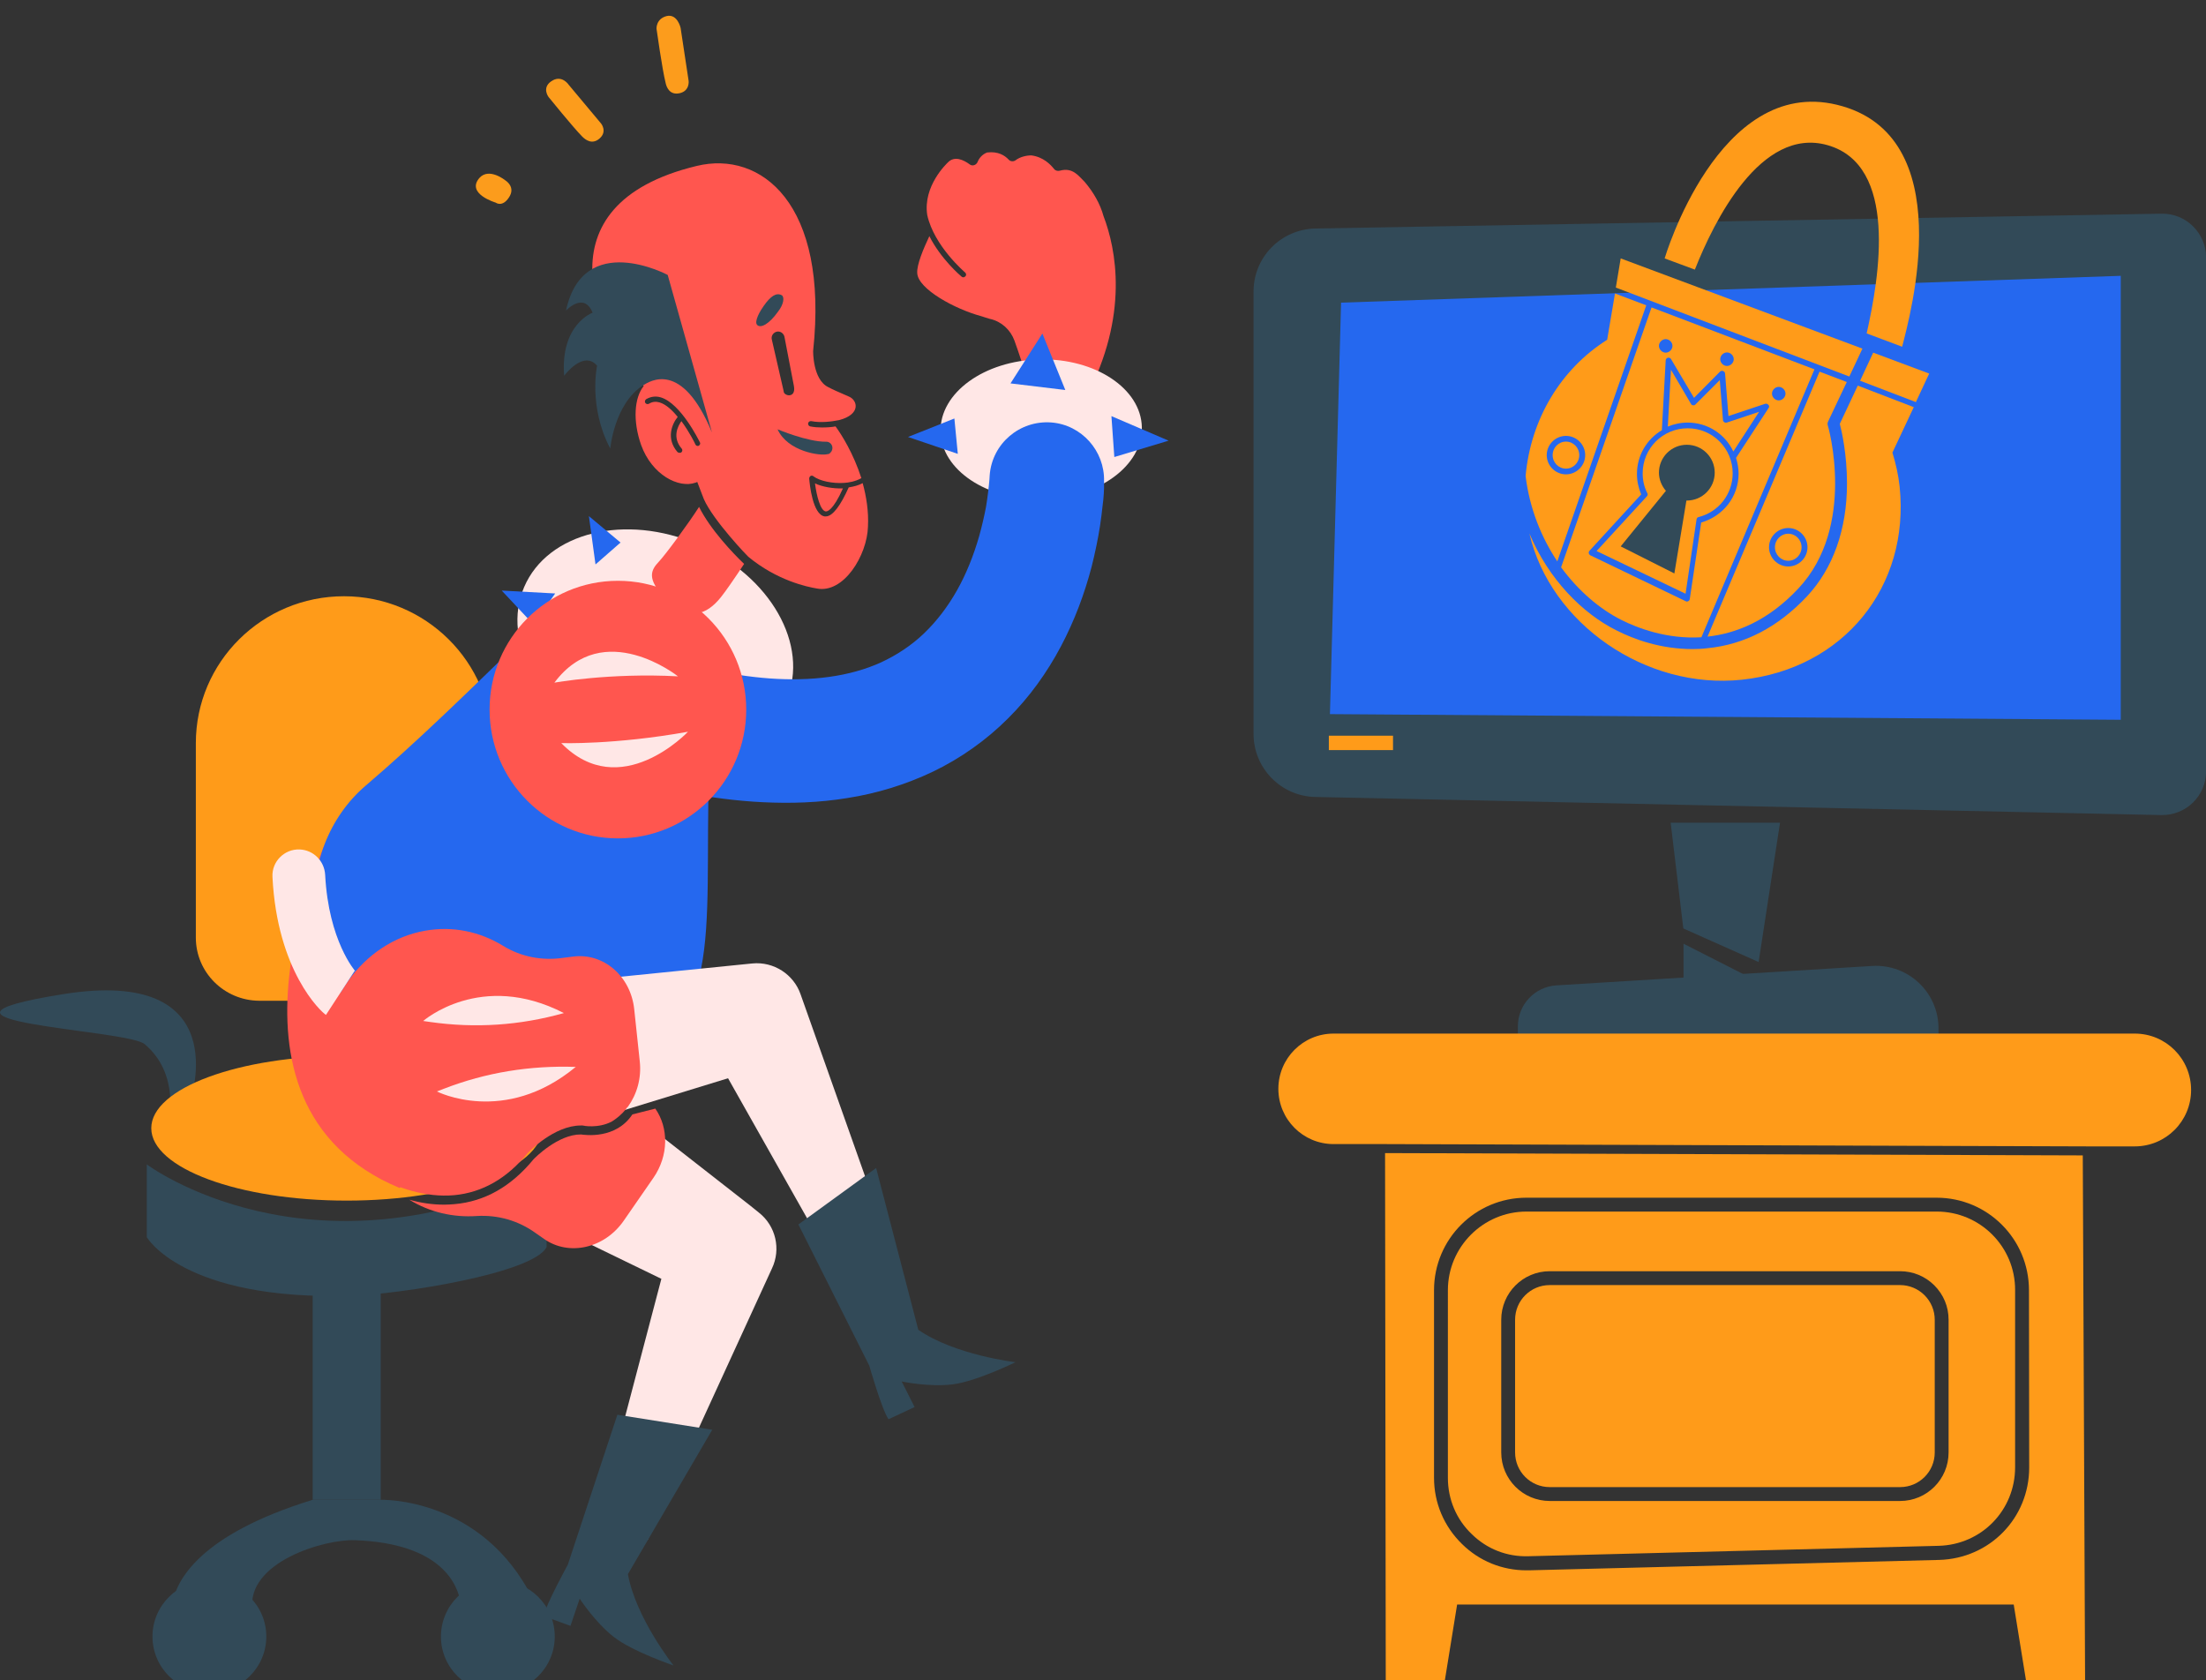 <?xml version="1.0" encoding="utf-8"?>
<!-- Generator: Adobe Illustrator 27.4.0, SVG Export Plug-In . SVG Version: 6.00 Build 0)  -->
<svg version="1.1" id="Layer_1" xmlns="http://www.w3.org/2000/svg" xmlns:xlink="http://www.w3.org/1999/xlink" x="0px" y="0px"
	 viewBox="0 0 1044 795.2" style="enable-background:new 0 0 1044 795.2;" xml:space="preserve">
<rect x="0" y="0" width="1044" height="795.2" fill="#333333" stroke="none"/>
<style type="text/css">
	.st0{clip-path:url(#SVGID_00000105423538409467837910000003715933166878847639_);}
	.st1{fill:#324A58;}
	.st2{fill:#FF9B19;}
	.st3{clip-path:url(#SVGID_00000152232077354055153980000013978105334934143366_);}
	.st4{fill:#2568EF;}
	.st5{clip-path:url(#SVGID_00000139273178511806820290000001890153354808142999_);}
	.st6{fill:#FF564F;}
	.st7{fill:#FFE7E6;}
	.st8{fill:#FC9C1C;}
	.st9{clip-path:url(#SVGID_00000135673965350075965410000001205110739013629885_);}
</style>
<g>
	<g transform="translate(80.0 336.0) rotate(0.0 166.0 255.5) scale(1.425 1.416)">
		<g>
			<defs>
				<rect id="SVGID_1_" x="-105.6" y="-113" width="332" height="511"/>
			</defs>
			<clipPath id="SVGID_00000023253971686818795600000007600425569730182838_">
				<use xlink:href="#SVGID_1_"  style="overflow:visible;"/>
			</clipPath>
			<g transform="translate(-0.0 -0.0)" style="clip-path:url(#SVGID_00000023253971686818795600000007600425569730182838_);">
				<g>
					<g>
						<path class="st1" d="M113.6,128.9c0,0-15.3-44.8,42.3-35.5s-21.3,11.7-27.1,16.7c-11.9,10.1-7.9,25.9-7.9,25.9L113.6,128.9z"
							/>
					</g>
					<g>
						<path class="st1" d="M7.1,130.5c0,0,15.3-44.8-42.3-35.5s21.3,11.7,27.1,16.7c11.9,10.1,7.9,25.9,7.9,25.9L7.1,130.5z"/>
					</g>
					<g>
						<rect x="47.7" y="79.5" class="st1" width="22.6" height="56.5"/>
					</g>
					<g>
						<rect x="47.7" y="185.5" class="st1" width="22.6" height="78.5"/>
					</g>
					<g>
						<path class="st2" d="M8.9,76.1v-65C8.9-16,30.9-38,58.1-38l0,0c27.1,0,49.2,22,49.2,49.2v65c0,11.6-9.4,21-21,21H29.9
							C18.3,97.1,8.9,87.7,8.9,76.1L8.9,76.1z"/>
					</g>
					<g>
						<ellipse class="st2" cx="59" cy="139.8" rx="64.9" ry="24.2"/>
					</g>
					<g>
						<path class="st1" d="M125.4,154.6v24.9c-4.3,8.8-48.7,15.8-64.9,16.3c-55.8,1.7-67.9-19.6-67.9-19.6v-24.3
							C-7.4,151.9,46.5,192.6,125.4,154.6z"/>
					</g>
					<g>
						<g>
							<path class="st1" d="M109.5,292.4c4.4,0,8.4,1.8,11.3,4.7C103.9,262.9,70.3,264,70.3,264H47.7C10,275.7,2.4,291,1.1,298.7
								c2.9-3.8,7.5-6.2,12.6-6.2c6.1,0,11.3,3.4,14,8.4c-2.2-16,23.8-23.8,34.1-23.4c28.9,1.1,34.2,15,35.1,21.3
								C99.8,294.9,104.4,292.4,109.5,292.4z"/>
						</g>
					</g>
					<g>
						<ellipse class="st1" cx="13.4" cy="309.7" rx="18.9" ry="18.8"/>
					</g>
					<g>
						<ellipse class="st1" cx="109.2" cy="309.7" rx="18.9" ry="18.8"/>
					</g>
				</g>
			</g>
		</g>
	</g>
</g>
<g>
	<g transform="translate(1124.0 155.0) rotate(0.0 -225.5 195.5) scale(-1.033 1.032)">
		<g>
			<defs>
				<rect id="SVGID_00000044864392782499329690000008486554025380620169_" x="70.1" y="-58.2" width="451" height="391"/>
			</defs>
			<clipPath id="SVGID_00000101782840271687730030000010770073216525117614_">
				<use xlink:href="#SVGID_00000044864392782499329690000008486554025380620169_"  style="overflow:visible;"/>
			</clipPath>
			<g transform="translate(-0.0 -0.0)" style="clip-path:url(#SVGID_00000101782840271687730030000010770073216525117614_);">
				<g>
					<g>
						<path class="st1" d="M485.5,215.3l-387.6,8.3c-11.3,0.2-20.5-8.8-20.5-20.1V-32.1c0-11.2,9.2-20.3,20.4-20.1l387.6,6.8
							c15.8,0.3,28.4,13.1,28.4,28.9v202.9C513.8,202.1,501.2,215,485.5,215.3z"/>
						<polygon class="st4" points="478.8,177.3 116.5,179.9 116.5,-23.7 473.7,-11.4 						"/>
						<polygon class="st1" points="316.9,275.6 282.4,291 272.6,227.1 322.7,227.1 						"/>
						<polygon class="st1" points="280.1,301.3 316.8,282.6 316.8,306.1 						"/>
						<rect x="449.9" y="193.8" class="st2" width="29.4" height="-6.6"/>
					</g>
					<path class="st1" d="M392.7,326.7H200v-5.3c0-16.5,13.9-29.6,30.4-28.6l144.6,8.9c10,0.6,17.7,8.9,17.7,18.8V326.7z"/>
				</g>
			</g>
		</g>
	</g>
</g>
<g>
	<g transform="translate(209.0 126.0) rotate(0.0 212.0 358.0) scale(1.247 1.249)">
		<g>
			<defs>
				<rect id="SVGID_00000111903553189524267720000005882651453161150857_" x="-106.1" y="-114.4" width="424" height="716"/>
			</defs>
			<clipPath id="SVGID_00000092431966142369651940000001628319243682784651_">
				<use xlink:href="#SVGID_00000111903553189524267720000005882651453161150857_"  style="overflow:visible;"/>
			</clipPath>
			<g transform="translate(-0.0 -0.0)" style="clip-path:url(#SVGID_00000092431966142369651940000001628319243682784651_);">
				<g>
					<g>
						<path class="st6" d="M159.8,82.2c-1.5,0.8-3.3,1.3-5.3,1.6c-3.1,6.9-6.1,11-8.7,11c-0.2,0-0.4,0-0.5,0
							c-4.5-0.8-5.6-12.1-5.8-14.3c0-0.4,0.2-0.8,0.5-1c0.3-0.2,0.8-0.2,1.1,0.1c2.4,1.8,7.3,2.8,11.7,2.5c1.6-0.1,4.2-0.5,6.5-1.8
							c-3-9.3-7.5-16.5-9.8-19.6c-1.6,0.3-3.4,0.4-5.2,0.4c-1.5,0-2.9-0.1-4.4-0.4c-0.5-0.1-0.9-0.6-0.8-1.2
							c0.1-0.5,0.6-0.9,1.2-0.8c3.6,0.7,7.6,0.2,10.6-0.4c8.3-2.2,7-7.5,3.7-8.9c-4.4-1.9-6.2-2.7-7.9-3.6
							c-5.9-2.9-5.7-13.7-5.7-13.7c6-56-19.9-76-44.2-70.1C35.3-23.2,59.4,26.6,76.7,45.4c-3.6,4.4-4.2,13.2-1,22.3
							C79.8,79.1,90,84.3,96.4,82c0.4-0.1,0.3-0.1,0.6-0.3c0.2,0.5,2.4,6.3,2.5,6.5c3.6,8.2,16.9,22,16.9,21.9
							c10.9,9,22.3,11.4,25.9,12c10.3,2.1,19.2-12.6,19.5-23.4C162.1,92.9,161.2,87.3,159.8,82.2z M97.6,68
							c-0.1,0.1-0.3,0.1-0.4,0.1c-0.4,0-0.7-0.2-0.9-0.6c0-0.1-2.2-4.6-5.3-8.8c-1.3,1.8-3.6,6.1,0.1,10.4c0.4,0.4,0.3,1.1-0.1,1.4
							c-0.2,0.2-0.4,0.2-0.7,0.2c-0.3,0-0.6-0.1-0.8-0.3c-4.4-5.1-2.1-10.6,0.1-13.3c-2.1-2.6-4.5-4.8-6.9-5.5
							c-1.4-0.4-2.7-0.3-4,0.5c-0.5,0.3-1.1,0.1-1.4-0.3c-0.3-0.5-0.1-1.1,0.3-1.4c1.7-1,3.6-1.3,5.6-0.7c7.6,2.3,14.5,16.4,14.8,17
							C98.3,67.1,98.1,67.7,97.6,68z M129.8,47.3l-4.5-19.6c-0.3-1.3,0.6-2.6,1.9-2.9c1.3-0.3,2.6,0.6,2.9,1.9l3.6,18.7
							C134.6,50.3,129.7,49.2,129.8,47.3z"/>
						<path class="st6" d="M141.7,82.3c0.6,4.6,2,10.2,4,10.6c0.6,0.1,2.8-0.2,6.6-8.7C148.5,84.3,144.5,83.6,141.7,82.3z"/>
					</g>
					<path class="st7" d="M120.4,358.6l-3.1-2.5l-43.2-33.7l-40,37.4l49.3,23.9l-24.3,92.2l19,6.8l47.3-103
						C128.8,372.5,126.9,363.7,120.4,358.6z"/>
					<g>
						<path class="st6" d="M-41.9,213.7c0,0-51.3,103.4,26,135.6l50.6-74.3L-41.9,213.7z"/>
					</g>
					<g>
						<path class="st4" d="M70.7,303.3c-43.4,23-79.6-2.8-86.6-7c-40.8-24.4-41.1-75.5-12.9-99.5c18.9-16.1,38.4-35.2,46-42.5
							c20.1-19.5,33.9-33,37.9-41.4l57.5,45.3L102,178.1C98.4,247.4,109.7,282.6,70.7,303.3z"/>
					</g>
					<g>
						
							<ellipse transform="matrix(0.395 -0.918 0.918 0.395 -82.257 160.995)" class="st7" cx="81.2" cy="143" rx="40.9" ry="54.2"/>
					</g>
					<g>
						<polygon class="st4" points="58.4,113 67.9,104.7 55.9,94.7 						"/>
					</g>
					<g>
						<polygon class="st4" points="85.5,158.9 90.2,172.7 72.1,166.7 						"/>
					</g>
					<g>
						<polygon class="st4" points="43.1,124 34.8,135.7 22.8,122.9 						"/>
					</g>
					<g>
						<path class="st1" d="M129.1,11c-2-1.1-4.2,0.2-6.9,4.1c-1.1,1.5-3.8,5.9-2.4,7.2c1.4,1.3,4.6-0.5,7.8-5
							C130,14.3,130.1,11.6,129.1,11z"/>
					</g>
					<path class="st6" d="M97.7,91.2c-3.9,6.1-12.8,18.2-15.3,20.8c-2.7,2.9-5.2,6.4,3.1,14.4c8.3,8,14.9,6,20.5-1
						c1.7-2.1,5.1-7,8.8-12.6C110.6,108.8,102,99.8,97.7,91.2z"/>
					<g>
						<path class="st1" d="M102.6,63L85.8,3.3c0,0-32-17.1-38.6,13.5c0,0,6.8-7.3,10.1,0.8c0,0-12.3,4.4-10.8,23.9
							c0,0,7.3-9.9,12.5-3.8c0,0-3.4,15.5,5,31.4c0,0,1.5-17,12.5-24C79,43.6,91.2,35.4,102.6,63z"/>
					</g>
					<g>
						<path class="st1" d="M146.7,71.2c0.2-0.1,0.3-0.1,0.5-0.2c0,0,0.1,0,0.1-0.1c0.1-0.1,0.1-0.1,0.2-0.2c0,0,0,0,0.1-0.1
							c0.3-0.3,0.5-0.6,0.6-1c0.4-1.3-0.3-2.6-1.5-3c-0.3-0.1-0.5-0.1-0.8-0.1c0,0,0,0,0,0c-7,0.1-18.4-4.7-18.4-4.7
							c3.8,8.4,16.2,10.2,19,9.4C146.6,71.2,146.6,71.2,146.7,71.2C146.7,71.2,146.7,71.2,146.7,71.2z"/>
					</g>
					<path class="st7" d="M174.1,382.6l-37.9-106.8c-2.6-7.4-10.1-12.4-18.3-11.6l-4,0.4l-68.5,6.9l15,51l48.3-14.8l47.1,83.3
						L174.1,382.6z"/>
					<g>
						<path class="st1" d="M180.9,403l-16-61.3l-29.5,21.4l26.9,53.5c0,0,4.8,16.8,7.3,20.3l9.9-4.6l-4.9-9.7c0,0,10.4,2.2,19.3,1.1
							c9-1.1,23.9-8.4,23.9-8.4S194.7,412.6,180.9,403z"/>
					</g>
					<g>
						<path class="st1" d="M70.7,495.6l32-54.7l-36-5.7L47.9,492c0,0-8.4,15.3-9.2,19.5l10.2,3.7l3.5-10.3c0,0,5.8,8.9,12.8,14.4
							c7.1,5.6,22.8,10.9,22.8,10.9S73.7,512.2,70.7,495.6z"/>
					</g>
					<g>
						<path class="st6" d="M72.4,321.4c-6.3,9.5-18,7.8-19.5,7.6c-8.6-0.1-17.5,8.8-18.1,9.5c-8.4,10.2-18.4,15.9-29.9,16.9
							c-1.3,0.1-2.6,0.2-3.9,0.2c-4.7,0-9.1-0.7-13.3-1.9c7.8,4.8,16.7,6.8,25.6,6.2c8.1-0.5,15.9,1.8,22.3,6.4l3.3,2.3
							c9.4,6.6,22.9,3.6,30.2-6.9l11.3-16.3c5.8-8.4,5.8-18.9,0.7-26.2L72.4,321.4z"/>
					</g>
					<path class="st6" d="M-24.2,345.2c7.4,3.9,17.9,7.8,29,6.8c10.6-1,20-6.3,27.8-15.9c0,0,0-0.1,0.1-0.1
						c0.4-0.4,10-10.4,20.1-10.4c0.1,0,0.3,0,0.4,0c0.1,0,0.2,0,0.3,0c0.3,0.1,5.9,1.2,11.1-1.5c1.9-1.2,3.7-2.7,5.2-4.5
						c0.2-0.2,0.3-0.5,0.5-0.7c0.1-0.2,0.3-0.3,0.4-0.4c3.4-4.7,5.2-10.8,4.5-17.2l-2.1-19.7c-1.3-12.6-11.7-21.5-23.2-20l-4,0.5
						c-7.8,1.1-15.8-0.4-22.6-4.6c-8.7-5.3-18.9-7.6-29.6-5.7c-23.8,4.2-40.9,28.2-39.1,54.6C-44.2,323.1-35.9,337-24.2,345.2z"/>
					<g>
						<g>
							<path class="st7" d="M-43.9,283.7c-2-1.3-18.5-16.6-20.3-52.3c-0.3-5.8,4.5-10.6,10.3-10.4l0,0c5.2,0.2,9.4,4.3,9.7,9.6
								c1.3,25.1,11.4,36.5,11.5,36.6c-0.2-0.1-0.3-0.2-0.3-0.2L-43.9,283.7z"/>
						</g>
					</g>
					<g>
						<path class="st7" d="M46.4,283c-31.5-16.2-53.4,3-53.4,3l2.8,0.4C12.8,288.8,29.7,287.7,46.4,283L46.4,283z"/>
					</g>
					<g>
						<path class="st7" d="M50.9,303.4c-27.1,22.4-52.7,9.3-52.7,9.3l2.6-1C16.8,305.5,33.6,302.8,50.9,303.4L50.9,303.4z"/>
					</g>
					<path class="st6" d="M251.2-19c-1.3-4.7-3.8-9-7.1-12.9c-2.3-2.2-4.5-5.7-9.5-4.3c-0.8,0.2-1.7,0-2.2-0.7
						c-1.3-1.6-4-4.5-8.6-5.1c-2.1,0-4.5,0.7-5.9,1.8c-0.8,0.6-2,0.6-2.7-0.2c-1.5-1.6-4-3.2-8.2-2.7c-1.8,0.7-3,2.1-3.6,3.6
						c-0.5,1.2-2,1.7-3,0.9c-2.3-1.7-5.7-3.3-8.2-0.8c-0.5,0.5-9.6,9-7.9,20c2.6,11.8,14.3,21.7,14.4,21.8c0.4,0.4,0.5,1,0.1,1.4
						c-0.2,0.2-0.5,0.4-0.8,0.4c-0.2,0-0.5-0.1-0.6-0.2c-0.5-0.4-7.9-6.7-12.3-15.4c-2.3,4.9-4.8,10.8-4.6,14
						c0.3,6.1,14.5,13.7,24.2,16.3c1.1,0.4,2.3,0.7,3.5,1.1l0.1,0c4.2,1,7.6,4.1,9.1,8.2c3.9,10.8,6.7,21.2,6.7,21.2l20.4,0.4
						C261.1,18.5,255.9-6.7,251.2-19z"/>
					<g>
						
							<ellipse transform="matrix(1 -2.118093e-02 2.118093e-02 1 -1.259 4.832)" class="st7" cx="227.5" cy="61.8" rx="38.2" ry="26.5"/>
					</g>
					<g>
						<path class="st4" d="M251.4,81.5l0,1.5l0,1.1l-0.1,2.1c-0.1,1.4-0.2,2.8-0.4,4.1c-0.3,2.7-0.6,5.3-1,7.9
							c-0.8,5.2-1.9,10.4-3.2,15.6c-2.7,10.3-6.5,20.5-11.7,30.3c-5.2,9.8-11.9,19.2-20.1,27.3c-8.2,8.2-18,15.1-28.4,20.1
							c-10.5,5-21.5,8.3-32.4,10c-10.9,1.8-21.7,2.1-32.1,1.6c-10.5-0.5-20.6-1.9-30.5-3.8c-9.9-1.9-19.5-4.4-28.9-7.3
							c-12.8-3.9-20-17.4-16.1-30.1c3.9-12.8,17.4-20,30.1-16.1c0.1,0,0.2,0.1,0.4,0.1L77,146c15.9,5.2,32.1,9.1,47.6,10.2
							c15.5,1.1,30.1-0.6,42.2-6.1c6-2.8,11.5-6.4,16.3-11c4.8-4.6,9-10.1,12.5-16.3c3.5-6.2,6.3-13.2,8.4-20.5
							c1-3.6,1.9-7.4,2.6-11.1c0.3-1.9,0.6-3.8,0.8-5.6c0.1-0.9,0.2-1.8,0.3-2.7l0.2-2.1l0.1-1.6c0.9-12,11.4-20.9,23.4-20
							C242.9,60.1,251.7,70,251.4,81.5z"/>
					</g>
					<g>
						<polygon class="st4" points="194.6,57.7 177,64.7 195.9,71.1 						"/>
					</g>
					<g>
						<polygon class="st4" points="215.9,44.4 228,25.5 236.7,46.9 						"/>
					</g>
					<g>
						<polygon class="st4" points="254.2,56.8 275.9,66.1 255.3,72.3 						"/>
					</g>
					<g>
						<ellipse class="st6" cx="66.9" cy="168" rx="48.7" ry="48.8"/>
					</g>
					<g>
						<g>
							<path class="st7" d="M89.7,155.4c0,0-28.3-22.5-46.9,2.4C42.8,157.8,63.7,154,89.7,155.4z"/>
						</g>
						<g>
							<path class="st7" d="M93.5,176.4c0,0-25.7,27.2-48.1,4.3C45.4,180.7,65.5,181.4,93.5,176.4z"/>
						</g>
					</g>
				</g>
			</g>
		</g>
	</g>
</g>
<g transform="translate(-0.0 -0.0)">
	<g id="Lock-i4">
		<g>
			<ellipse class="st2" cx="846.3" cy="259" rx="6.3" ry="6.4"/>
			<path class="st2" d="M851.1,278.5c-14.3,15.3-29.4,21.3-43,22.8l53-125.4l12.9,4.9l-8.8,18.6c-0.3,0.6-0.4,1.3-0.2,1.9
				C865.2,201.7,878.7,249.1,851.1,278.5z M846.3,249.9c-5,0-9.1,4.1-9.1,9.1s4.1,9.1,9.1,9.1s9.1-4.1,9.1-9.1
				S851.3,249.9,846.3,249.9z"/>
			<path class="st2" d="M764.3,138.9l14.8,5.6L737,265.7c-7.5-11.3-13.1-24.9-15-40.4c2.4-26.9,16.6-50.6,38.6-64.5L764.3,138.9z
				 M741.1,206.3c-5,0-9.1,4.1-9.1,9.1c0,5,4.1,9.1,9.1,9.1c5,0,9.1-4.1,9.1-9.1C750.2,210.4,746.1,206.3,741.1,206.3z"/>
			<path class="st2" d="M798.7,200c-3.4,0-6.5,0.7-9.4,1.9l1.5-26.9l9.5,16.2c0.2,0.4,0.5,0.6,1,0.6c0.5,0.1,0.8-0.1,1.1-0.4
				l11.5-11.5l1.5,18.9c0,0.5,0.3,0.8,0.6,1c0.4,0.3,0.8,0.3,1.2,0.2l15.3-5.1l-12.2,18.8C816.5,205.5,808.2,200,798.7,200z"/>
			<ellipse class="st2" cx="741.1" cy="215.4" rx="6.3" ry="6.4"/>
			<path class="st2" d="M764.9,298.3c8.4,4.3,21.1,8.9,36.1,8.9c2.3,0,4.5-0.1,6.9-0.4c17.7-1.7,33.6-10,47.3-24.6
				c12.3-13.2,18.9-31.6,18.9-53.4c0-13.8-2.5-24.8-3.4-28.2l8.5-18.1l26.5,10.2l-10.1,21.5c1.6,5.2,2.8,10.5,3.4,16
				c5,47.4-26.5,86.4-74.7,91.5c-45.2,4.8-90.6-26.4-100.5-69.2C732.9,274.2,748.9,290.3,764.9,298.3z"/>
			<polygon class="st2" points="875.2,178.2 764.7,136.1 767,122.3 881.4,165 			"/>
			<path class="st2" d="M755.6,260.8l23.8-25.9c0.4-0.5,0.5-1,0.2-1.5c-1.5-2.9-2.2-6.1-2.2-9.4c0-11.8,9.5-21.3,21.3-21.3
				c11.8,0,21.3,9.5,21.3,21.3c0,9.8-6.6,18.3-16.1,20.7c-0.5,0.1-0.9,0.5-1,1.1l-5.2,35.2L755.6,260.8z"/>
			<path class="st2" d="M767.3,293.4c-10.1-5.1-20.2-13.6-28.5-24.9l42.8-123l77.1,29.3l-53.5,126.8
				C788.8,302.6,774.9,297.2,767.3,293.4z M788.3,160.5c-1.7,0-3.2,1.5-3.2,3.2s1.5,3.2,3.2,3.2c1.7,0,3.2-1.5,3.2-3.2
				S790,160.5,788.3,160.5z M817.3,166.8c-1.7,0-3.2,1.5-3.2,3.2c0,1.7,1.5,3.2,3.2,3.2c1.7,0,3.2-1.5,3.2-3.2
				C820.5,168.3,819,166.8,817.3,166.8z M841.8,189.5c1.7,0,3.2-1.5,3.2-3.2s-1.5-3.2-3.2-3.2c-1.7,0-3.2,1.5-3.2,3.2
				S840.1,189.5,841.8,189.5z M822.8,224.1c0-2.5-0.5-5.1-1.2-7.4l0,0l15.4-23.6c0.4-0.5,0.3-1.1-0.1-1.5c-0.4-0.5-1-0.6-1.5-0.5
				l-17.4,5.8l-1.6-20.1c0-0.5-0.4-1-0.9-1.2c-0.5-0.2-1.1-0.1-1.5,0.3l-12.3,12.4l-10.9-18.4c-0.3-0.5-0.9-0.7-1.5-0.6
				c-0.5,0.2-1,0.6-1,1.3l-1.8,32.7c0,0.1,0,0.2,0,0.3c-7.1,4.2-11.8,11.9-11.8,20.7c0,3.4,0.7,6.6,2,9.7l-24.4,26.6
				c-0.3,0.4-0.5,0.7-0.4,1.2c0.1,0.5,0.4,0.8,0.7,1l45.3,21.8c0.2,0.1,0.4,0.1,0.5,0.1s0.5-0.1,0.6-0.2c0.4-0.2,0.6-0.5,0.7-1
				l5.4-36.2C815.7,244.2,822.8,234.9,822.8,224.1z"/>
			<polygon class="st2" points="880.3,180.2 886.5,166.9 913,176.8 906.7,190.3 			"/>
		</g>
		<path class="st2" d="M864.9,68.7c-31.7-9-53.9,36.4-62.8,58.9l-14.3-5.3c0,0,25.4-86.3,81.6-72.7c58.5,14.2,34.5,99.9,30.8,114.5
			l-16.8-6.3C889.5,130.9,898.3,78.2,864.9,68.7z"/>
		<path class="st1" d="M767,258.6l21.4-26.3c-2-2.3-3.3-5.4-3.3-8.6c0-7.3,5.9-13.2,13.2-13.2c7.3,0,13.2,5.9,13.2,13.2
			c0,7.3-5.9,13.2-13.2,13.2c-0.1,0-0.1,0-0.2,0l-5.7,34.5L767,258.6z"/>
	</g>
</g>
<g transform="translate(-0.0 -0.0)">
	<g id="Decorative_Objects_3-i5">
		<path class="st8" d="M325.9,38.3c0,0,0.6,4.7-4.2,5.8c-4.8,1.1-6.3-2.9-6.7-4.9c-1.6-6.3-4.3-25.6-4.3-25.6s-0.3-4.7,4.8-6
			c5.1-1.2,6.6,5.6,6.6,5.6L325.9,38.3z"/>
		<path class="st8" d="M284.5,58.5c0,0,3,3.7-0.7,7c-3.6,3.2-6.8,0.6-8.3-0.9c-4.5-4.6-15.9-18.7-15.9-18.7s-3.2-4.2,1.1-7.3
			c5.1-3.7,8.5,1.6,8.5,1.6L284.5,58.5z"/>
		<path class="st8" d="M234.6,95.9c0,0,3.1,2.4,6.3-2.5c3.3-5-1.7-8-1.7-8s-7.7-6.3-12.3-1.2C220.4,91.7,234.6,95.9,234.6,95.9z"/>
	</g>
</g>
<g>
	<g transform="translate(685.0 543.0) rotate(0.0 216.0 153.0) scale(1.093 1.094)">
		<g>
			<defs>
				<rect id="SVGID_00000063629122910438274450000010361315219788847521_" x="-91.6" y="-62.3" width="432" height="306"/>
			</defs>
			<clipPath id="SVGID_00000149379643416304451870000003946337033420430246_">
				<use xlink:href="#SVGID_00000063629122910438274450000010361315219788847521_"  style="overflow:visible;"/>
			</clipPath>
			<g transform="translate(-0.0 -0.0)" style="clip-path:url(#SVGID_00000149379643416304451870000003946337033420430246_);">
				<g>
					<path class="st2" d="M297.6-49.2H-49.3c-13.2,0-23.9,10.7-23.9,23.9l0,0c0,13.2,10.7,23.9,23.9,23.9h22.2v0l305.1,1h19.6
						c13.5,0,24.4-10.9,24.4-24.4l0,0C322-38.3,311.1-49.2,297.6-49.2z"/>
					<g>
						<path class="st2" d="M196,59.6C196,59.6,196,59.6,196,59.6L44.3,59.6c-8.3,0-15,6.7-15,15V132c0,8.3,6.7,15,15,15H196
							c8.3,0,15-6.7,15-15V74.6c0-4-1.6-7.8-4.4-10.6C203.8,61.2,200,59.6,196,59.6z"/>
						<path class="st2" d="M211.9,27.8H34.2c-18.7,0-34,15.3-34,34V143c0,9.2,3.6,17.9,10.3,24.3c6.6,6.5,15.3,9.9,24.6,9.6
							l177.6-4.5c18.6-0.5,33.1-15.4,33.1-34V61.8C245.9,43,230.6,27.8,211.9,27.8z M217,132c0,11.6-9.4,21-21,21H44.3
							c-11.6,0-21-9.4-21-21V74.6c0-11.6,9.4-21,21-21L196,53.6c0,0,0,0,0,0c5.6,0,10.9,2.2,14.8,6.1c4,4,6.2,9.2,6.2,14.9V132z"/>
						<path class="st2" d="M275.1,3.5l-302.1-1l0.3,228h25.6l5.3-32.7h241l5.3,32.7h25.6L275.1,3.5z M251.9,138.5
							c0,21.9-17.1,39.4-39,40L35.3,183c-0.4,0-0.7,0-1.1,0c-10.5,0-20.4-4-27.9-11.4c-7.8-7.6-12.1-17.8-12.1-28.6V61.8
							c0-22.1,17.9-40,40-40h177.6c22.1,0,40,17.9,40,40L251.9,138.5L251.9,138.5z"/>
					</g>
				</g>
			</g>
		</g>
	</g>
</g>
</svg>
